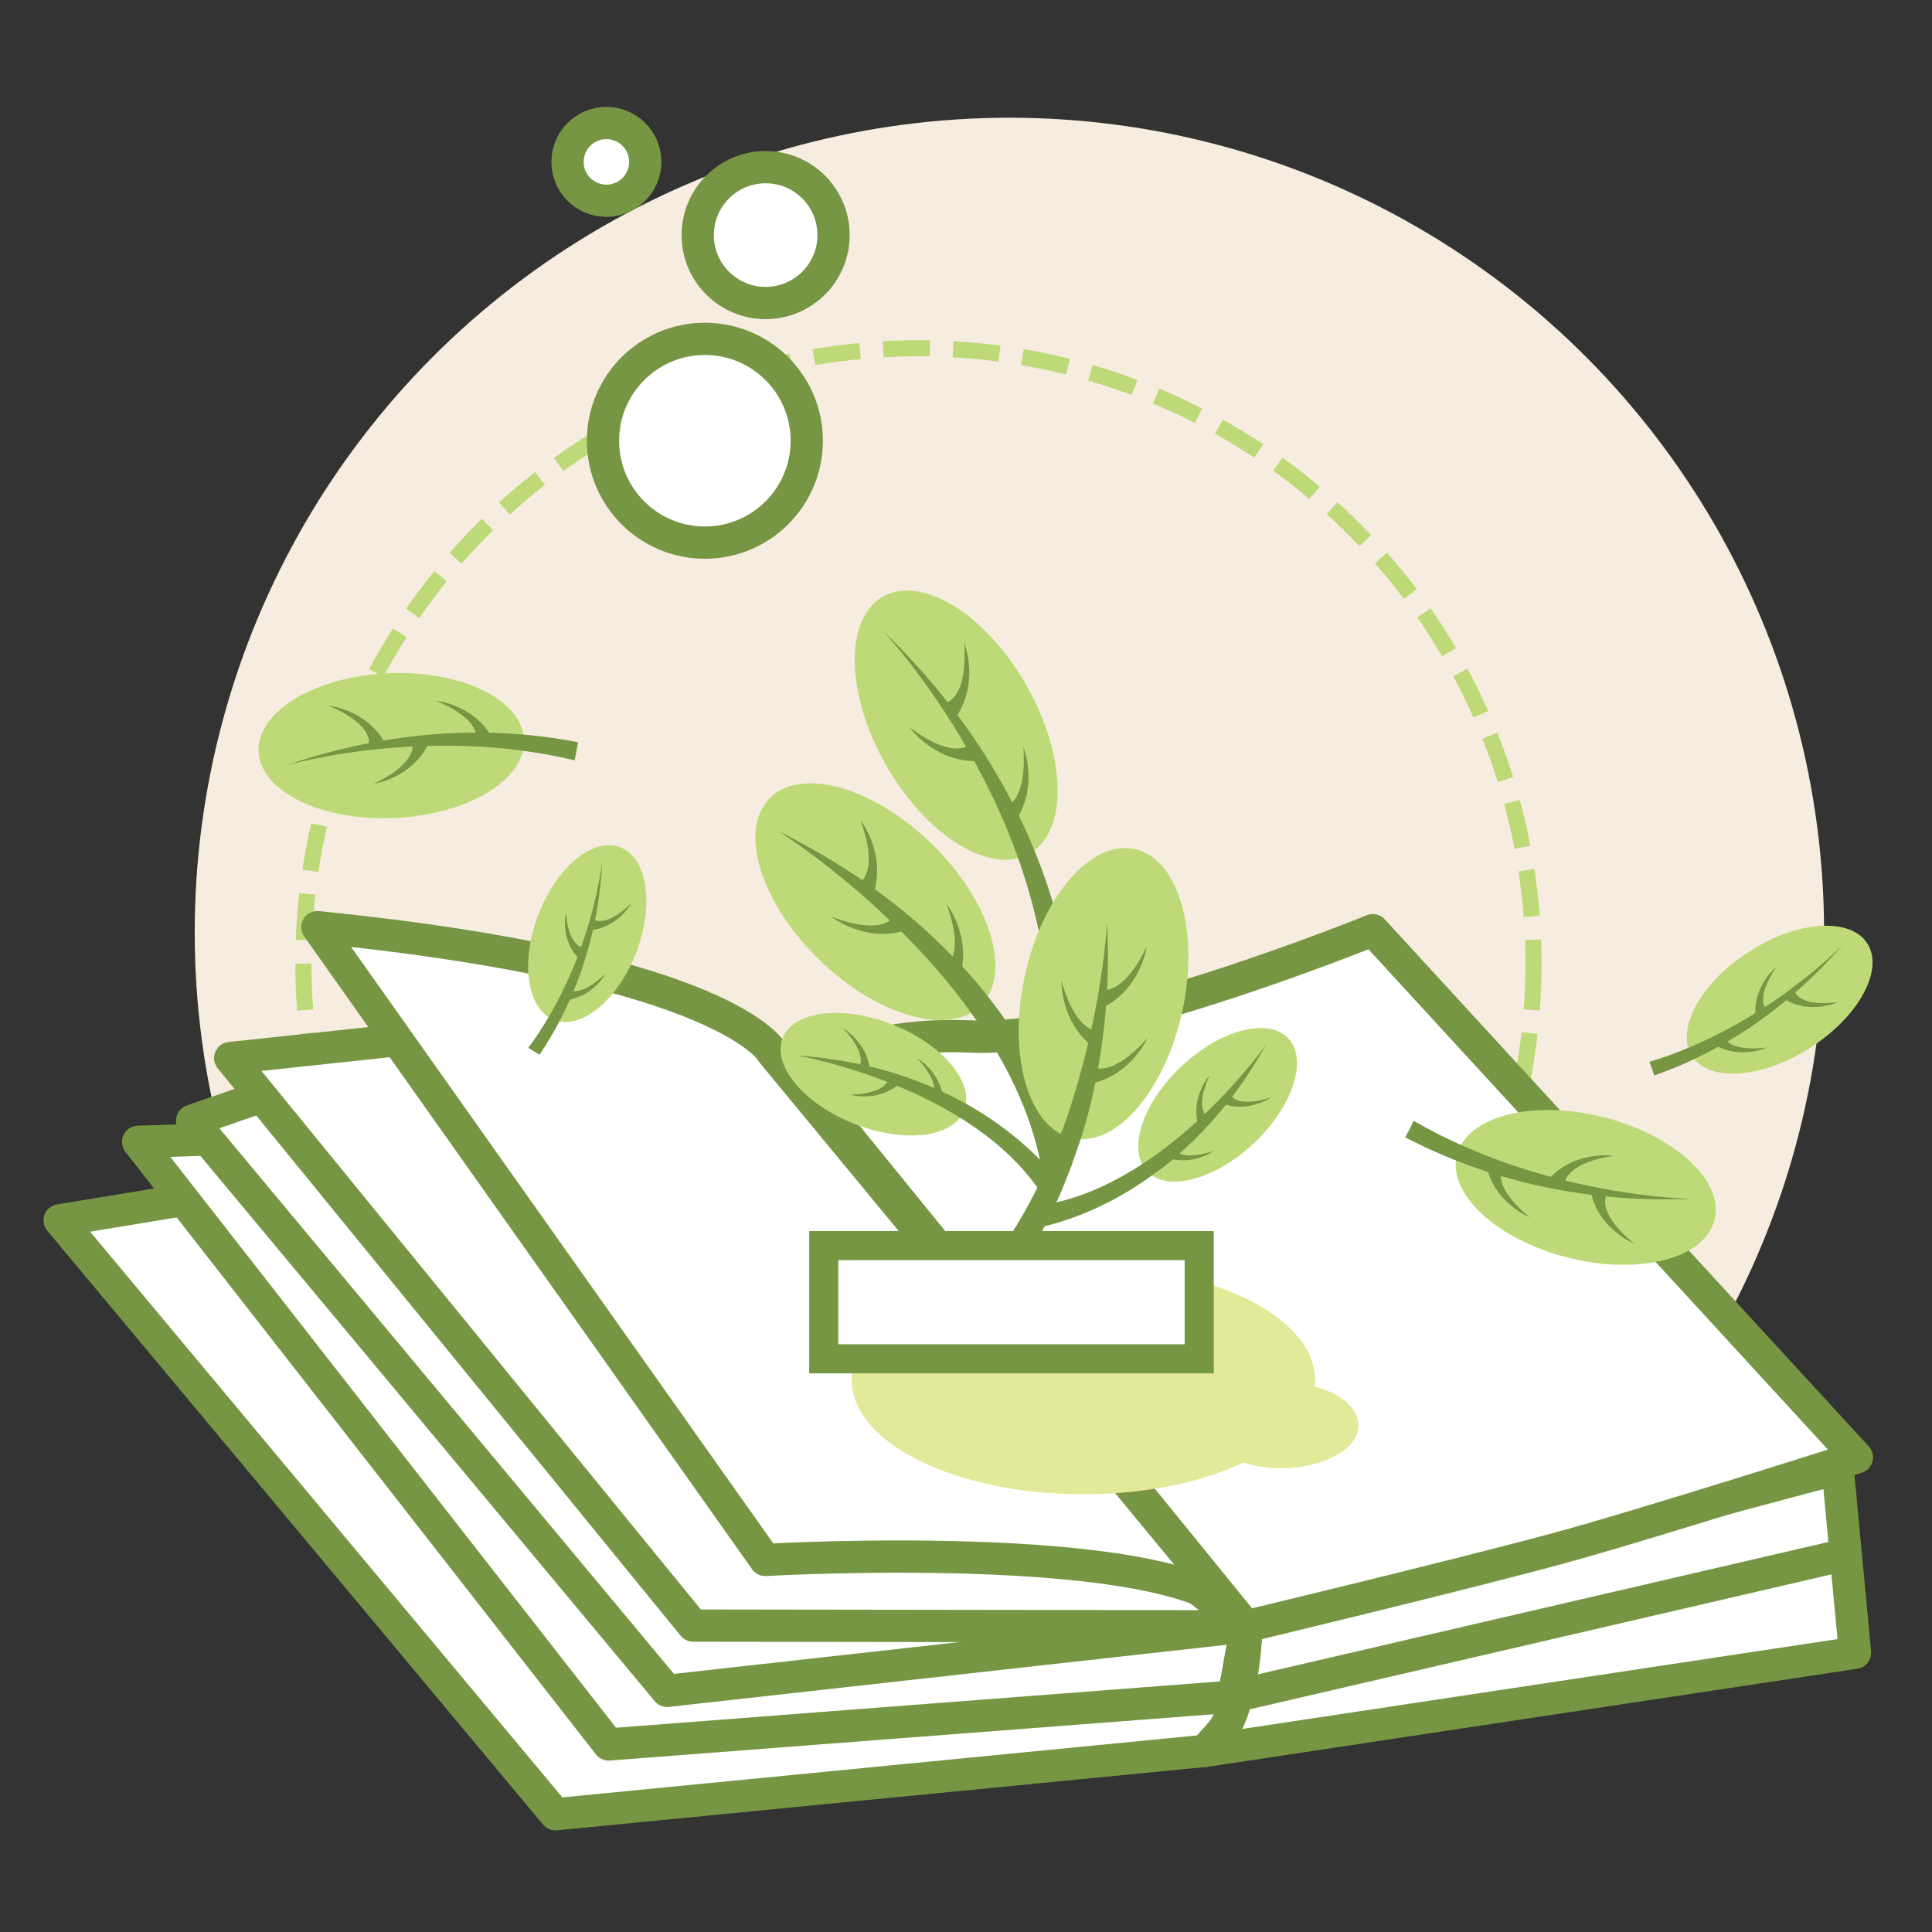 <svg xmlns="http://www.w3.org/2000/svg" viewBox="0 0 512 512"><rect x="0" y="0" width="512" height="512" fill="#333333" stroke="none"/><style>.st3{fill:#779644}.st4{fill:#beda78}.st14{fill:#fff;stroke:#779644;stroke-width:8.548;stroke-linecap:round;stroke-linejoin:round;stroke-miterlimit:10}</style><g id="artwork"><circle cx="267.5" cy="247.1" r="215.9" fill="#f6ecdf"/><circle cx="243.4" cy="255.3" r="163" fill="none" stroke="#beda78" stroke-width="4.274" stroke-miterlimit="10" stroke-dasharray="12.338,6.169"/><path class="st14" d="M319.3 464l-172.1 16.8L15.8 323.4l108.4-17.8 185.6 112.8 27.5 25.3z"/><path class="st14" d="M57.4 301.9l-20.8.7 124.7 159.7 165.6-12.7 3.4-18.6-194.2-131.3z"/><path class="st14" d="M70.2 290.3L50.9 297l125.9 151.1L330.3 431 94.6 286.6zM487 389.2L330.3 431s-.2 25.8-10.9 33l172.2-26-4.6-48.8"/><path class="st14" d="M105.9 275.6L61 280.4l122.7 150.4 146.6.2L124 271.8z"/><path class="st14" d="M84.1 245.7l118.7 167.7s118.7-6.9 127.5 17.7L204.7 279s-11.1-22.3-120.6-33.3z"/><path class="st14" d="M212.1 285.8s12.5-12.6 45.7-11.1 106-28.2 106-28.2l128.3 139.7s-56.8 18.1-79.8 24.3c-27 7.3-82.1 20.5-82.1 20.5L212.1 285.8zm114.8 163.8l161.2-37.4"/><ellipse transform="rotate(-2.575 103.655 197.628) scale(1)" class="st4" cx="103.7" cy="197.6" rx="35.2" ry="19.2"/><path class="st3" d="M153.2 196.7c-18.9-3.7-45.9-4.7-77.6 6.2 0 0 37.2-10.9 76.7-1.4l.9-4.8z"/><path class="st3" d="M97.7 197.6s2-5.3-10.7-10.6c0 0 9.9.9 14.9 9.7l-4.2.9zm28.5-1.3s2-5.3-10.7-10.6c0 0 9.9.9 14.9 9.7l-4.2.9zm-17 .3s2.3 5.1-10.1 11.1c0 0 9.9-1.4 14.4-10.5l-4.3-.6z"/><ellipse transform="rotate(-75.877 420.208 314.662)" class="st4" cx="420.2" cy="314.7" rx="19.2" ry="35.2"/><path class="st3" d="M372.4 301.4c17 8.9 42.6 17.7 76.1 16.3 0 0-38.7-.3-73.9-20.7-.6 1.5-1.4 2.9-2.2 4.4z"/><path class="st3" d="M425.9 316.4s-3.4 4.5 7.2 13.2c0 0-9.3-3.7-11.5-13.6l4.3.4zm-27.7-7s-3.4 4.5 7.2 13.2c0 0-9.3-3.7-11.5-13.6l4.3.4zm16.4 4.7s-.7-5.6 12.9-7.8c0 0-9.9-1.5-16.8 5.9l3.9 1.9z"/><ellipse transform="rotate(-69.084 155.623 247.394)" class="st4" cx="155.6" cy="247.4" rx="24.5" ry="13.9"/><path class="st3" d="M143 279.5c7.5-11.2 15.5-28.3 16.6-51.4 0 0-2.6 26.6-19.6 49.6l3 1.8z"/><path class="st3" d="M157.2 243.6s3 2.6 10.1-4.2c0 0-3.3 6.2-10.6 7.1l.5-2.9zm-6.8 18.6s3 2.6 10.1-4.2c0 0-3.3 6.2-10.6 7.1l.5-2.9zm4.4-11s-4.1.1-4.8-9.3c0 0-1.7 6.7 3.2 11.9l1.6-2.6z"/><ellipse transform="rotate(-32.744 471.667 264.87)" class="st4" cx="471.6" cy="264.9" rx="27.6" ry="15.1"/><path class="st3" d="M438.4 285c14.2-4.9 32.9-14.9 50.1-34.8 0 0-20.9 22-51.4 31.2.5 1.2.9 2.4 1.3 3.6z"/><path class="st3" d="M475.6 262.6s.7 4.3 11.4 3c0 0-7.1 3.3-13.9-.7l2.5-2.3zm-18.7 12s.7 4.3 11.4 3c0 0-7.1 3.3-13.9-.7l2.5-2.3zm11.4-6.9s-3.6-2.6 2.5-11.5c0 0-6.1 4.8-5.6 12.8l3.1-1.3z"/><circle class="st14" cx="202.9" cy="62.3" r="18"/><circle class="st14" cx="186.8" cy="116.8" r="27"/><circle class="st14" cx="160.7" cy="42.9" r="10.3"/><ellipse transform="rotate(-43.27 322.668 292.816)" class="st4" cx="322.7" cy="292.8" rx="25.7" ry="14"/><path class="st3" d="M335.6 276.7c-2.9 5.2-6 9.9-9.1 14-.5.7-1 1.4-1.6 2-4 5.1-8.2 9.3-12.3 13-.6.5-1.2 1-1.7 1.5-1.9 1.6-3.7 3-5.6 4.3-11.7 8.5-22.2 11.8-27 13.1-1.8.5-2.8.6-2.8.6l-3-3.7.9-1.8c2.5-.2 5.1-.7 7.5-1.3 7.8-1.9 15.2-5.6 21.8-9.9 5.4-3.5 10.3-7.5 14.7-11.5.7-.6 1.3-1.3 2-1.9 9.4-9 15.5-17.3 16.2-18.4z"/><path class="st3" d="M326 290s1.4 3.9 10.9.8c0 0-5.9 4.2-12.8 1.7l1.9-2.5zm-15.2 14.2s1.4 3.9 10.9.8c0 0-5.9 4.2-12.8 1.7l1.9-2.5zm9.3-8.2s-3.7-1.8.4-11c0 0-4.8 5.5-3.1 12.6l2.7-1.6z"/><ellipse transform="rotate(-29.708 253.34 192.19)" class="st4" cx="253.4" cy="192.2" rx="21.4" ry="39.2"/><path class="st3" d="M233.9 167.1S280.1 215.8 278 277l6.7-3.2c.1 0 1.9-56.2-50.8-106.7z"/><path class="st3" d="M250.4 186.3s6.2-.7 5.1-16c0 0 4.2 10.3-2.1 19.7l-3-3.7zm15.7 27.6s6.2-.7 5.1-16c0 0 4.2 10.3-2.1 19.7l-3-3.7zm-8.9-16.8s-4 4.8-16.2-4.4c0 0 6.4 9.1 17.7 9l-1.5-4.6z"/><ellipse transform="rotate(-45.741 232.052 238.946)" class="st4" cx="232" cy="238.9" rx="21.4" ry="39.2"/><path class="st3" d="M283.8 304.9c0 .1 0 .1 0 0-.6 2.1-1.2 4.1-1.9 6l-.1.5-.1.1-4.8 4.4c-.2-2.2-.5-4.4-.9-6.6-2.8-14.9-9.9-28.8-18.6-40.8-5.7-8-12.2-15.3-18.5-21.6-1-1-2-2-3-2.9-15-14.4-28.6-23.1-29.5-23.7 8.2 4.1 15.6 8.5 22.2 13 1.1.7 2.2 1.5 3.2 2.3 8 5.8 14.8 11.8 20.6 17.8.9.9 1.7 1.8 2.5 2.6 2.5 2.7 4.9 5.4 6.9 8.1 1.9 2.4 3.7 4.8 5.3 7.2 6.5 9.3 10.7 17.9 13.4 24.4.2.4.3.8.5 1.2 1.3 3.3 2.2 6.1 2.8 8z"/><path class="st3" d="M227.5 234.1s5.8-2.4.5-16.8c0 0 6.9 8.7 3.5 19.5l-4-2.7zm22.8 22.2s5.8-2.4.5-16.8c0 0 6.9 8.7 3.5 19.5l-4-2.7zm-13.2-13.7s-2.5 5.8-16.8.3c0 0 8.7 7 19.5 3.7l-2.7-4z"/><ellipse transform="rotate(-68.204 231.464 284.712)" class="st4" cx="231.5" cy="284.7" rx="14.1" ry="25.9"/><path class="st3" d="M211.1 279.7s50.2 8.6 67.2 40.5l2.9-6.3c0 .1-20.3-30.8-70.1-34.2z"/><path class="st3" d="M227.5 282.9s2.9-2.9-4-10.3c0 0 6.4 3.6 7 11l-3-.7zm19.5 7.8s2.9-2.9-4-10.3c0 0 6.4 3.6 7 11l-3-.7zm-11.5-5s-.1 4.1-10.2 4.4c0 0 7 2.1 12.8-2.7l-2.6-1.7z"/><path d="M348.3 367.4c.1-.6.2-1.1.2-1.7 0-16.7-27.5-30.3-61.4-30.3s-61.4 13.6-61.4 30.3c0 16.7 27.5 30.3 61.4 30.3 16.5 0 31.4-3.2 42.4-8.4 3 .9 6.3 1.5 9.9 1.5 11.4 0 20.6-5.1 20.6-11.4 0-4.6-4.8-8.5-11.7-10.3z" fill="#e2ea99"/><ellipse transform="rotate(-77.912 292.44 263.283)" class="st4" cx="292.4" cy="263.3" rx="39.2" ry="21.4"/><path class="st3" d="M283.9 309.1c-.8 2-1.5 3.9-2.3 5.8l-.2.5c-.7 1.7-1.5 3.3-2.2 4.9-1 2.1-2 4-3 5.9-8 15-16.5 24.2-20.2 27.8-1.1 1.1-2.8 1.5-4.3 1-3.1-1-4-5.1-1.4-7.3 8.3-7 14.9-15.7 20.3-25l1-1.7c1.5-2.7 3-5.5 4.3-8.3 1.9-4.1 3.6-8.2 5.2-12.2.1-.3.2-.6.4-.9 3-8.1 5.2-16.1 6.9-23.3.3-1.2.5-2.4.8-3.5 3.6-16.4 4.2-28.5 4.2-28.5.3 6.3.3 12.3 0 18l-.3 4.2c-.4 5.9-1.2 11.4-2.1 16.7-.2 1.3-.5 2.5-.7 3.7-1.1 5.3-2.4 10.3-3.9 15l-2.5 7.2z"/><path class="st3" d="M291.5 262.2s5.7 2.5 12.4-11.3c0 0-1.5 11-11.6 16.1l-.8-4.8zm-2.4 20.3s4.8 4 15-7.4c0 0-4.5 10.2-15.6 12.2l.6-4.8zm2.5-9.3s-6.1 1.5-10.3-13.3c0 0-.4 11.1 8.7 17.8l1.6-4.5z"/><path fill="#fff" stroke="#779644" stroke-width="7.711" stroke-miterlimit="10" d="M218.3 330.1h99.5v30h-99.5z"/></g></svg>